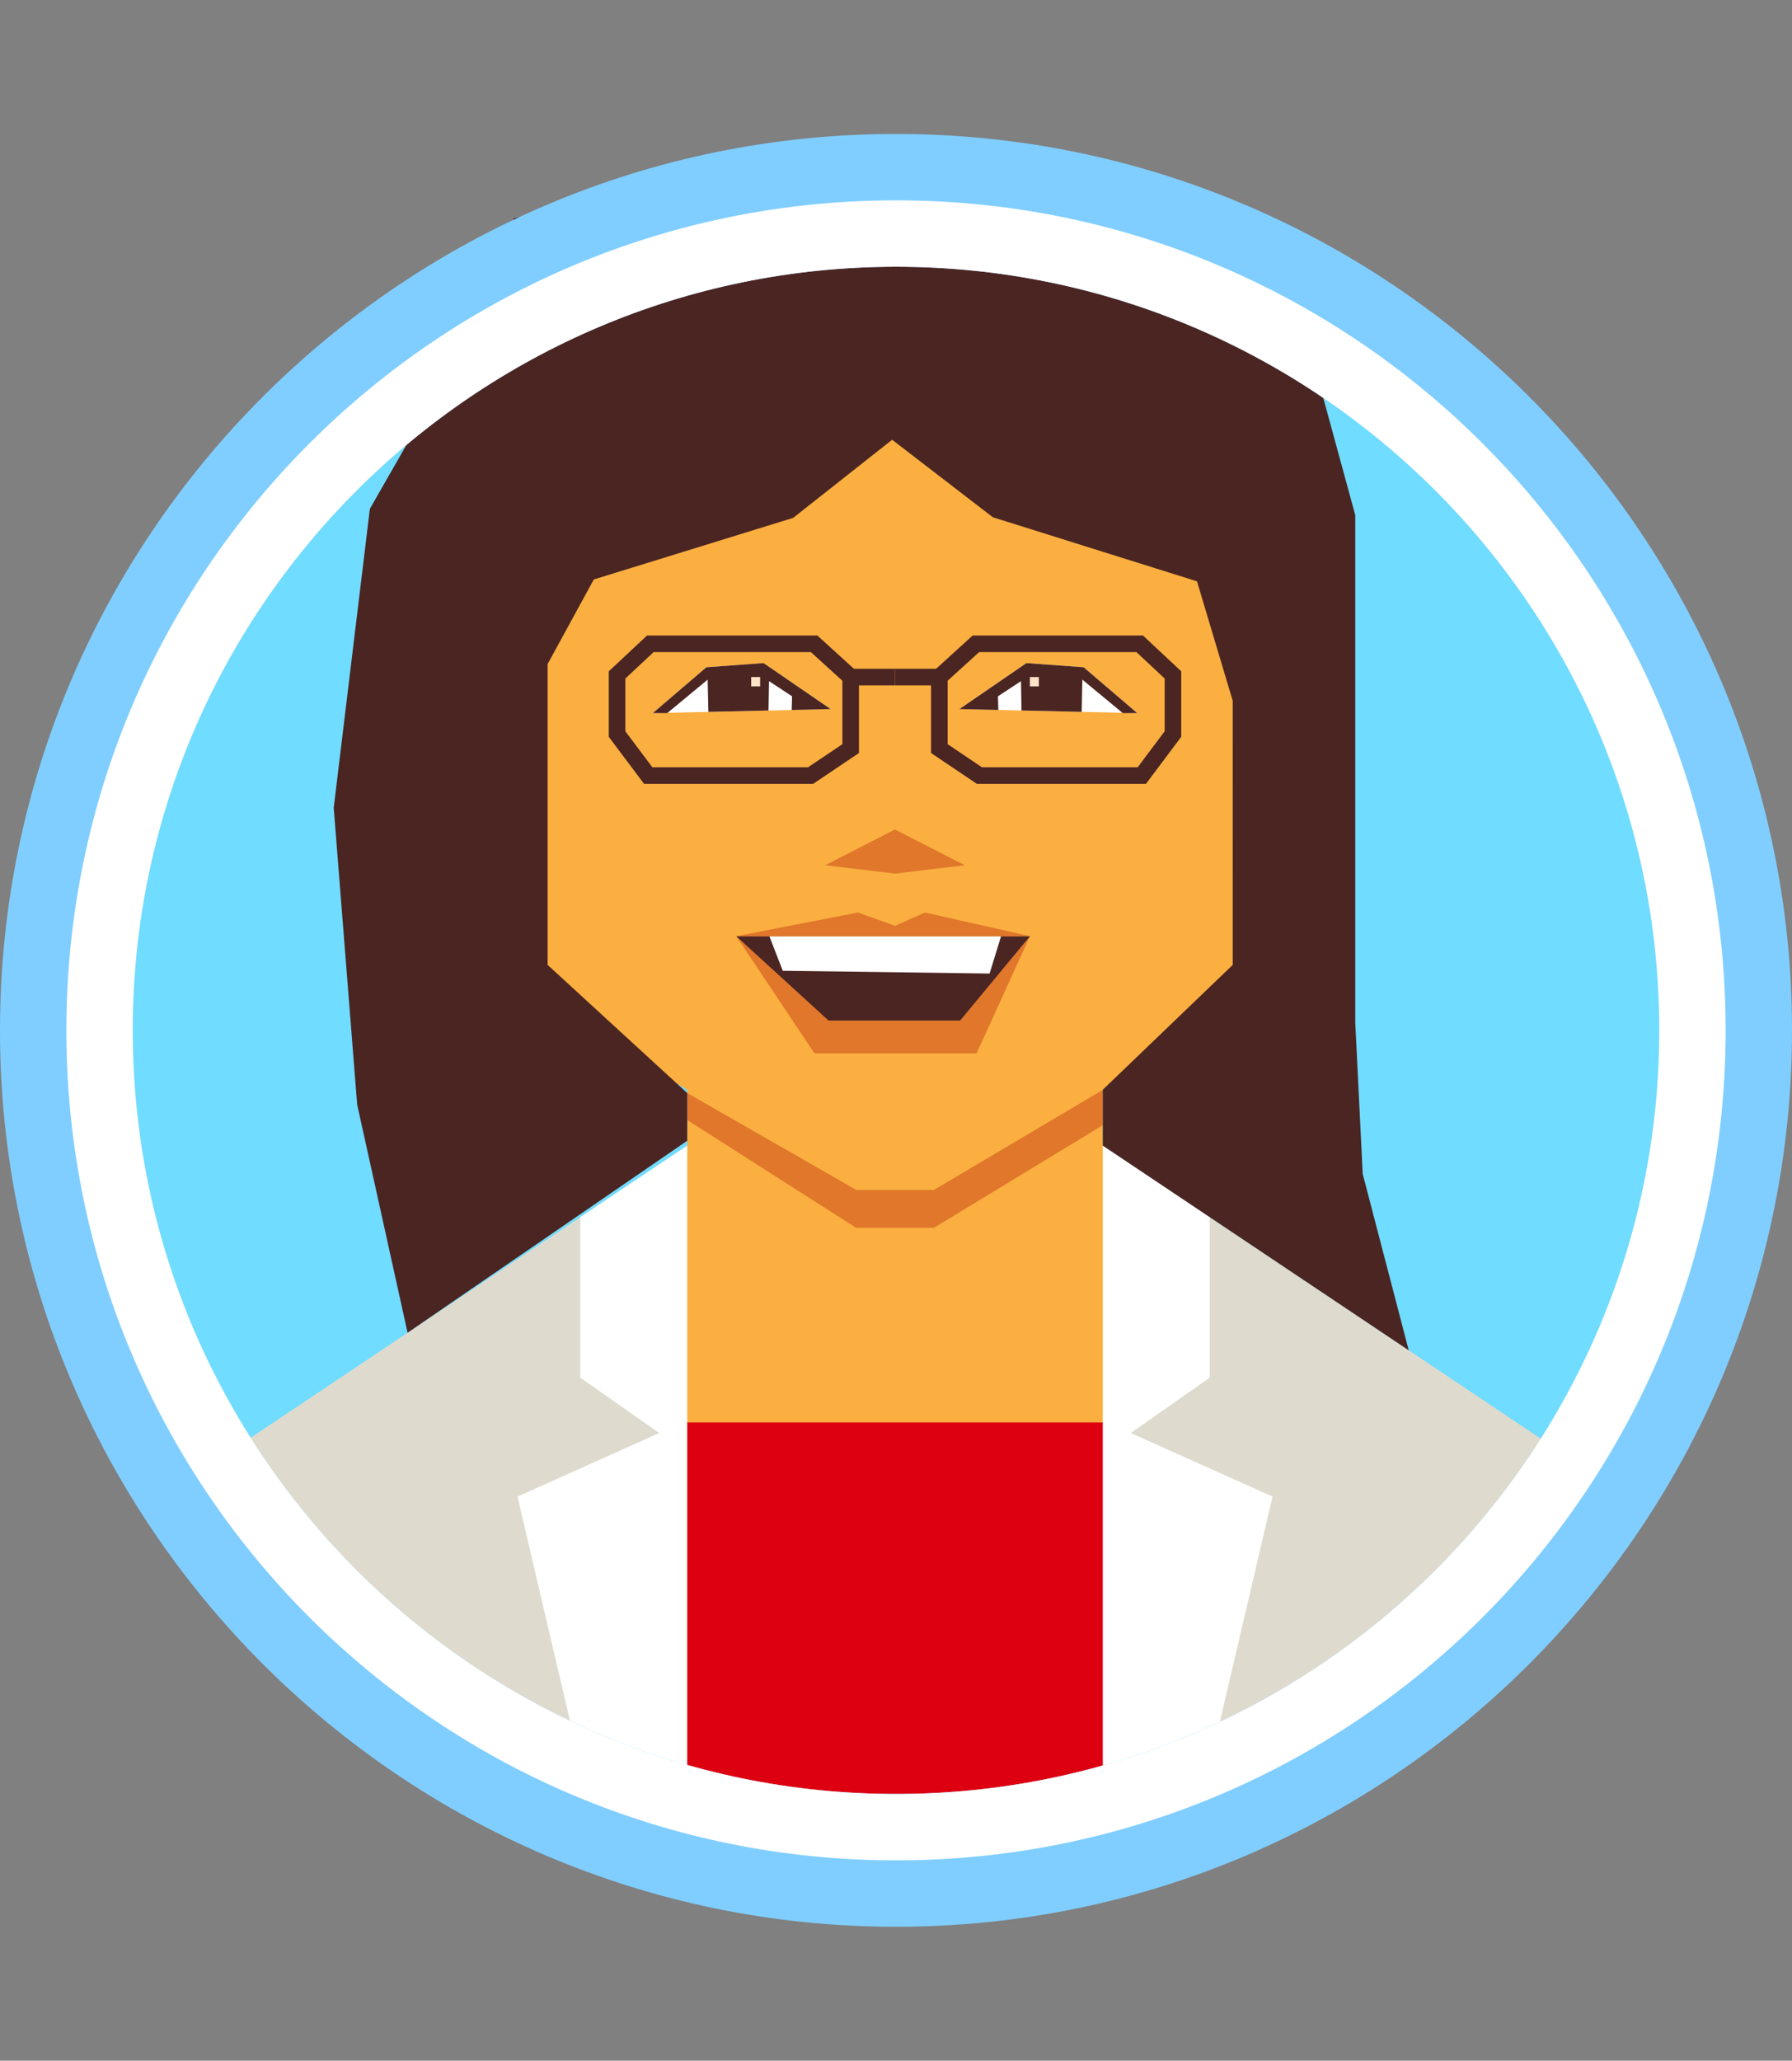<?xml version="1.0" encoding="utf-8"?>
<!-- Generator: Adobe Illustrator 16.0.0, SVG Export Plug-In . SVG Version: 6.00 Build 0)  -->
<!DOCTYPE svg PUBLIC "-//W3C//DTD SVG 1.1//EN" "http://www.w3.org/Graphics/SVG/1.1/DTD/svg11.dtd">
<svg version="1.1" id="Layer_2" xmlns="http://www.w3.org/2000/svg" xmlns:xlink="http://www.w3.org/1999/xlink" x="0px" y="0px"
	 width="200px" height="229.89px" viewBox="0 -14.945 200 229.89" enable-background="new 0 -14.945 200 229.89"
	 xml:space="preserve">
<rect x="0" y="-14.945" width="200" height="229.89" fill="#808080" stroke="none"/>
<g>
	<circle fill="#70DCFF" cx="100" cy="100" r="92.593"/>
</g>
<g>
	<polygon fill="#DEDBCE" points="99.89,97.349 24.19,147.979 42.323,178.91 98.125,199.675 160.451,176.038 175.811,148.123 	"/>
</g>
<g>
	<polygon fill="#FFFFFF" points="99.89,97.349 64.768,120.833 64.768,138.744 73.581,144.918 57.756,152.014 64.768,181.953 
		99.89,188.126 135.014,181.953 142.025,152.014 126.199,144.918 135.014,138.744 135.014,120.833 	"/>
</g>
<g>
	<polygon fill="#FAAF40" points="99.89,69.151 76.7,84.659 76.7,143.736 99.89,153.541 123.079,143.736 123.079,84.659 	"/>
</g>
<g>
	<polygon fill="#DD0011" points="76.7,143.736 76.7,189.634 99.89,192.593 123.079,188.795 123.079,143.736 	"/>
</g>
<g>
	<polygon fill="#E0772B" points="104.229,117.79 95.551,117.79 76.7,106.993 76.7,110.001 95.551,122.027 104.229,122.027 
		123.079,110.579 123.079,106.622 	"/>
</g>
<g>
	<polygon fill="#FAAF40" points="99.89,6.778 61.117,32.704 61.117,97.392 95.551,117.79 104.229,117.79 138.663,97.392 
		138.663,32.704 	"/>
</g>
<g>
	<polygon fill="#E0772B" points="82.17,89.495 90.891,102.557 108.995,102.559 114.948,89.495 	"/>
</g>
<g>
	<polygon fill="#4A2522" points="82.17,89.495 114.948,89.495 107.154,98.908 92.477,98.908 	"/>
</g>
<g>
	<polygon fill="#FFFFFF" points="85.863,89.495 87.364,93.352 110.445,93.662 111.729,89.495 	"/>
</g>
<g>
	<polygon fill="#E0772B" points="114.948,89.495 103.225,86.853 99.89,88.339 95.761,86.853 82.17,89.495 	"/>
</g>
<g>
	<polygon fill="#FFFFFF" points="92.701,64.158 85.221,59.028 78.836,59.494 72.859,64.609 	"/>
</g>
<g>
	<polygon fill="#4A2522" points="88.361,64.258 88.4,62.731 85.829,61.042 85.771,64.316 79.058,64.468 78.98,60.876 74.465,64.609 
		72.859,64.609 78.836,59.494 85.221,59.028 92.701,64.158 	"/>
</g>
<g>
	<rect x="83.836" y="60.586" fill="#FFE2C7" width="1.002" height="1.042"/>
</g>
<g>
	<polygon fill="#E0772B" points="99.89,82.514 92.108,81.576 99.888,77.593 107.67,81.577 	"/>
</g>
<g>
	<polygon fill="#4A2522" points="110.809,42.759 133.594,49.908 137.579,63.23 137.581,92.697 123.079,106.622 123.079,112.857 
		157.223,135.691 152.089,116.02 151.257,99.139 151.257,42.524 143.104,12.663 114.657,6.064 91.191,1.409 57.33,9.422 
		53.458,20.533 41.281,41.817 37.245,75.163 39.86,108.266 45.49,133.732 76.7,112.314 76.7,106.993 61.117,92.697 61.117,59.138 
		66.271,49.7 88.527,42.826 99.57,34.113 	"/>
</g>
<g>
	<path fill="#4A2522" d="M90.754,72.5H71.88l-3.937-5.247v-7.308l4.275-3.996H91.22l4.647,4.228v8.881L90.754,72.5z M72.806,70.649
		h17.382l3.827-2.576v-7.077l-3.512-3.194H72.949l-3.154,2.949v5.886L72.806,70.649z"/>
</g>
<g>
	<rect x="94.942" y="59.661" fill="#4A2522" width="4.948" height="1.852"/>
</g>
<g>
	<polygon fill="#FFFFFF" points="107.078,64.158 114.559,59.028 120.943,59.494 126.921,64.609 	"/>
</g>
<g>
	<polygon fill="#4A2522" points="111.419,64.258 111.379,62.731 113.95,61.042 114.008,64.316 120.723,64.468 120.799,60.876 
		125.314,64.609 126.921,64.609 120.943,59.494 114.559,59.028 107.078,64.158 	"/>
</g>
<g>
	<rect x="114.941" y="60.586" fill="#FFE2C7" width="1.002" height="1.042"/>
</g>
<g>
	<path fill="#4A2522" d="M127.898,72.5h-18.873l-5.113-3.442v-8.881l4.646-4.228h19.002l4.274,3.996v7.308L127.898,72.5z
		 M109.59,70.649h17.383l3.012-4.012V60.75l-3.153-2.949h-17.556l-3.512,3.194v7.077L109.59,70.649z"/>
</g>
<g>
	<rect x="99.89" y="59.661" fill="#4A2522" width="4.948" height="1.852"/>
</g>
<g>
	<path fill="#80CEFF" d="M100,200C44.859,200,0,155.141,0,100C0,44.859,44.859,0,100,0c55.141,0,100,44.859,100,100
		C200,155.141,155.141,200,100,200z M100,14.815c-46.971,0-85.185,38.214-85.185,85.185c0,46.971,38.214,85.186,85.185,85.186
		c46.971,0,85.186-38.215,85.186-85.186C185.186,53.029,146.971,14.815,100,14.815z"/>
</g>
<g>
	<path fill="#FFFFFF" d="M100,14.815c46.971,0,85.186,38.214,85.186,85.185c0,46.971-38.215,85.186-85.186,85.186
		c-46.971,0-85.185-38.215-85.185-85.186C14.815,53.029,53.029,14.815,100,14.815 M100,7.407C48.861,7.407,7.407,48.864,7.407,100
		c0,51.141,41.454,92.593,92.593,92.593c51.136,0,92.593-41.452,92.593-92.593C192.593,48.864,151.136,7.407,100,7.407L100,7.407z"
		/>
</g>
</svg>
